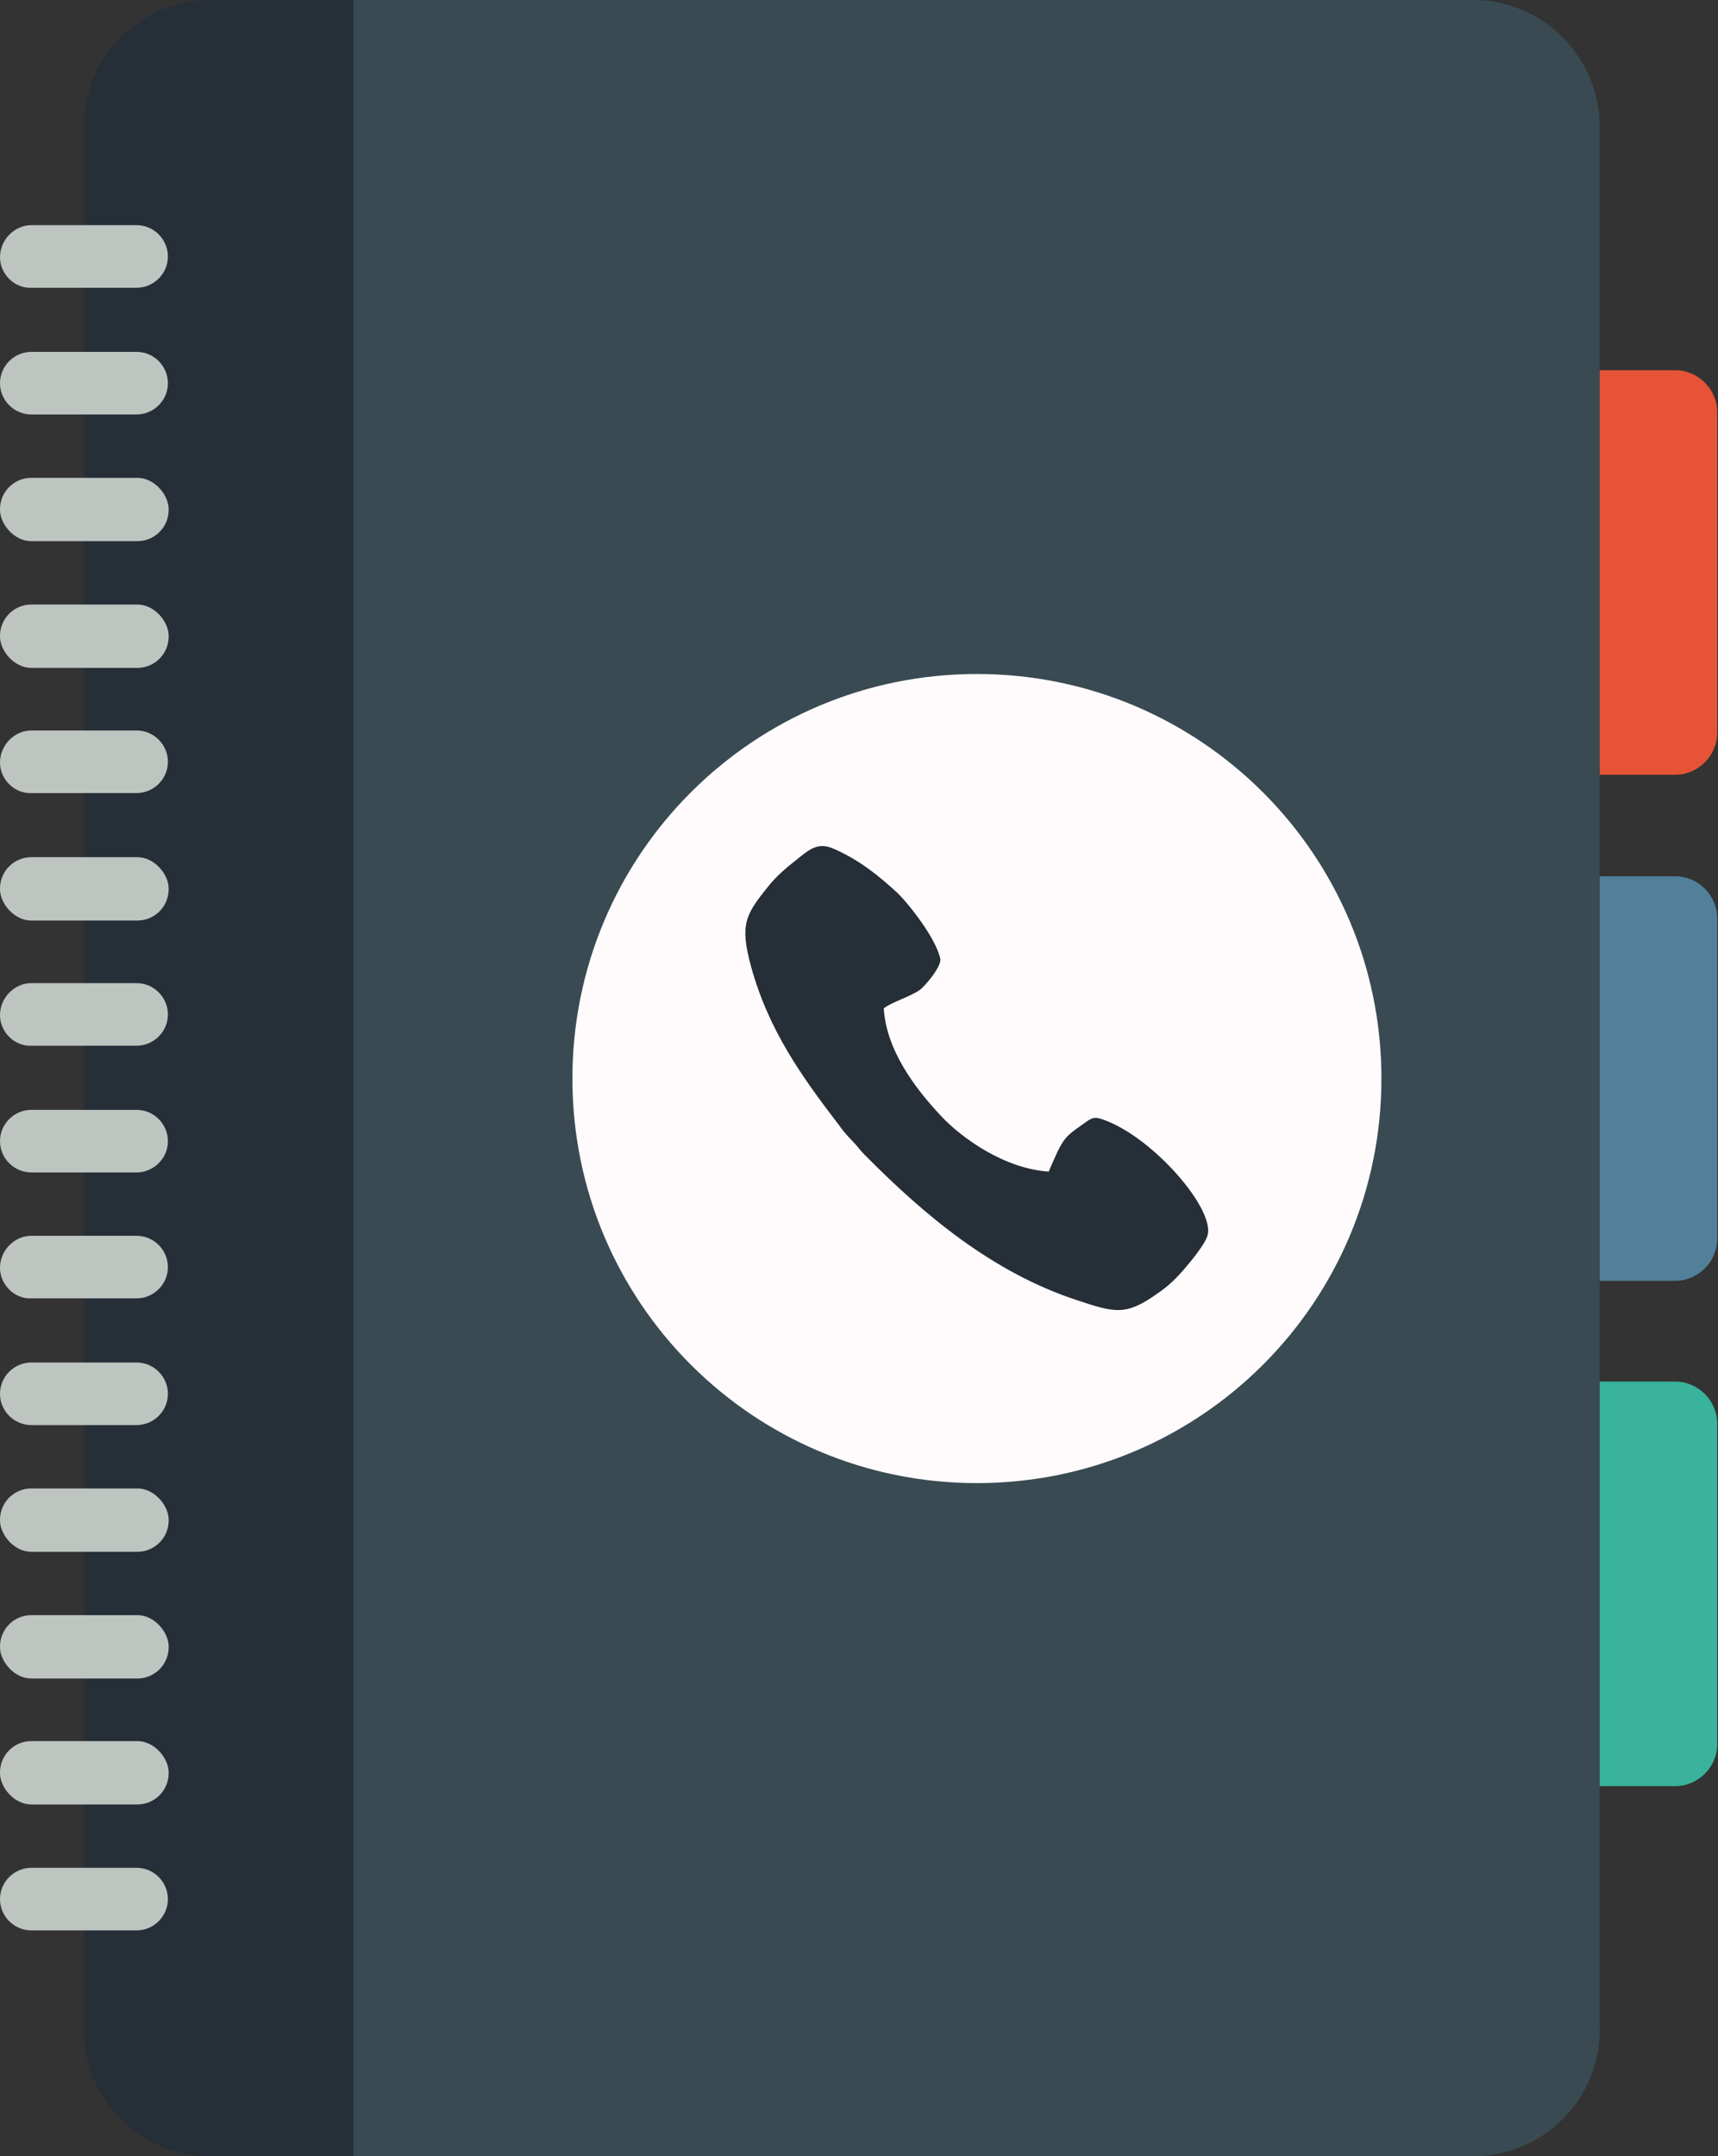 <svg xmlns="http://www.w3.org/2000/svg" id="Calque_2" data-name="Calque 2" viewBox="0 0 22.51 28.25"><rect x="0" y="0" width="22.51" height="28.25" fill="#333333" stroke="none"/><defs><style> .cls-1 { fill: #fffbfd; } .cls-1, .cls-2, .cls-3, .cls-4, .cls-5, .cls-6, .cls-7 { stroke-width: 0px; } .cls-1, .cls-2, .cls-4, .cls-5, .cls-6, .cls-7 { fill-rule: evenodd; } .cls-2 { fill: #262e37; } .cls-3 { fill: #bec4c0; } .cls-4 { fill: #39b39b; } .cls-5 { fill: #527f99; } .cls-6 { fill: #e65336; } .cls-7 { fill: #394a52; } </style></defs><g id="Capa_1" data-name="Capa 1"><g><path class="cls-7" d="M4.63,0v28.25h14.67c.91,0,1.66-.74,1.66-1.65V1.66c0-.91-.74-1.66-1.66-1.66H4.63Z"></path><path class="cls-1" d="M12.8,8.83c-2.93,0-5.3,2.37-5.3,5.3s2.37,5.3,5.3,5.3,5.3-2.37,5.3-5.3-2.37-5.3-5.3-5.3Z"></path><path class="cls-2" d="M4.63,0h-1.88c-.91,0-1.65.74-1.65,1.66v24.94c0,.91.74,1.65,1.65,1.65h1.88V0Z"></path><g><path class="cls-3" d="M.41,2.95h1.38c.23,0,.41.19.41.41h0c0,.23-.19.41-.41.41H.41C.19,3.78,0,3.59,0,3.37H0C0,3.14.19,2.95.41,2.95Z"></path><path class="cls-3" d="M.41,4.61h1.38c.23,0,.41.19.41.41h0c0,.23-.19.41-.41.41H.41C.19,5.43,0,5.25,0,5.02H0C0,4.79.19,4.61.41,4.61Z"></path><rect class="cls-3" x="0" y="6.26" width="2.21" height=".83" rx=".41" ry=".41"></rect><rect class="cls-3" x="0" y="7.92" width="2.21" height=".83" rx=".41" ry=".41"></rect><path class="cls-3" d="M.41,9.57h1.38c.23,0,.41.19.41.41h0c0,.23-.19.41-.41.41H.41C.19,10.4,0,10.21,0,9.99H0C0,9.76.19,9.57.41,9.57Z"></path><rect class="cls-3" x="0" y="11.23" width="2.21" height=".83" rx=".41" ry=".41"></rect><path class="cls-3" d="M.41,12.88h1.38c.23,0,.41.19.41.41h0c0,.23-.19.41-.41.41H.41C.19,13.71,0,13.52,0,13.3H0C0,13.07.19,12.88.41,12.88Z"></path><path class="cls-3" d="M.41,14.54h1.38c.23,0,.41.19.41.41h0c0,.23-.19.41-.41.41H.41C.19,15.36,0,15.18,0,14.95H0C0,14.72.19,14.54.41,14.54Z"></path><path class="cls-3" d="M.41,16.19h1.38c.23,0,.41.19.41.41h0c0,.23-.19.41-.41.41H.41C.19,17.02,0,16.83,0,16.61H0C0,16.38.19,16.19.41,16.19Z"></path><path class="cls-3" d="M.41,17.85h1.38c.23,0,.41.19.41.41h0c0,.23-.19.41-.41.41H.41C.19,18.67,0,18.49,0,18.26H0C0,18.03.19,17.85.41,17.85Z"></path><rect class="cls-3" x="0" y="19.5" width="2.21" height=".83" rx=".41" ry=".41"></rect><rect class="cls-3" x="0" y="21.16" width="2.21" height=".83" rx=".41" ry=".41"></rect><rect class="cls-3" x="0" y="22.81" width="2.21" height=".83" rx=".41" ry=".41"></rect><path class="cls-3" d="M.41,24.47h1.38c.23,0,.41.19.41.41h0c0,.23-.19.41-.41.41H.41C.19,25.29,0,25.11,0,24.88H0C0,24.65.19,24.47.41,24.47Z"></path></g><g><path class="cls-6" d="M20.96,4.85h.99c.3,0,.55.25.55.55v4.2c0,.3-.25.55-.55.55h-.99v-5.3Z"></path><path class="cls-5" d="M20.96,11.48h.99c.3,0,.55.25.55.55v4.2c0,.3-.25.55-.55.55h-.99v-5.3Z"></path><path class="cls-4" d="M20.96,18.1h.99c.3,0,.55.25.55.55v4.2c0,.3-.25.55-.55.55h-.99v-5.3Z"></path></g><path class="cls-2" d="M13.76,15.35c-.59-.03-1.16-.44-1.43-.73-.33-.35-.72-.86-.75-1.41.1-.08.34-.15.47-.24.07-.05.29-.31.27-.41-.06-.28-.44-.75-.57-.87-.22-.2-.49-.43-.85-.58-.2-.08-.32.04-.46.15-.14.11-.27.22-.38.36-.29.36-.37.49-.22,1.04.23.84.67,1.45,1.16,2.09.04.06.12.15.16.19.08.08.1.12.17.19.79.8,1.68,1.54,2.77,1.9.51.17.65.21,1.06-.08.16-.11.25-.2.37-.34.06-.07.26-.31.29-.42.11-.34-.71-1.29-1.36-1.52-.13-.05-.16-.02-.26.05-.27.19-.27.19-.46.63Z"></path></g></g></svg>